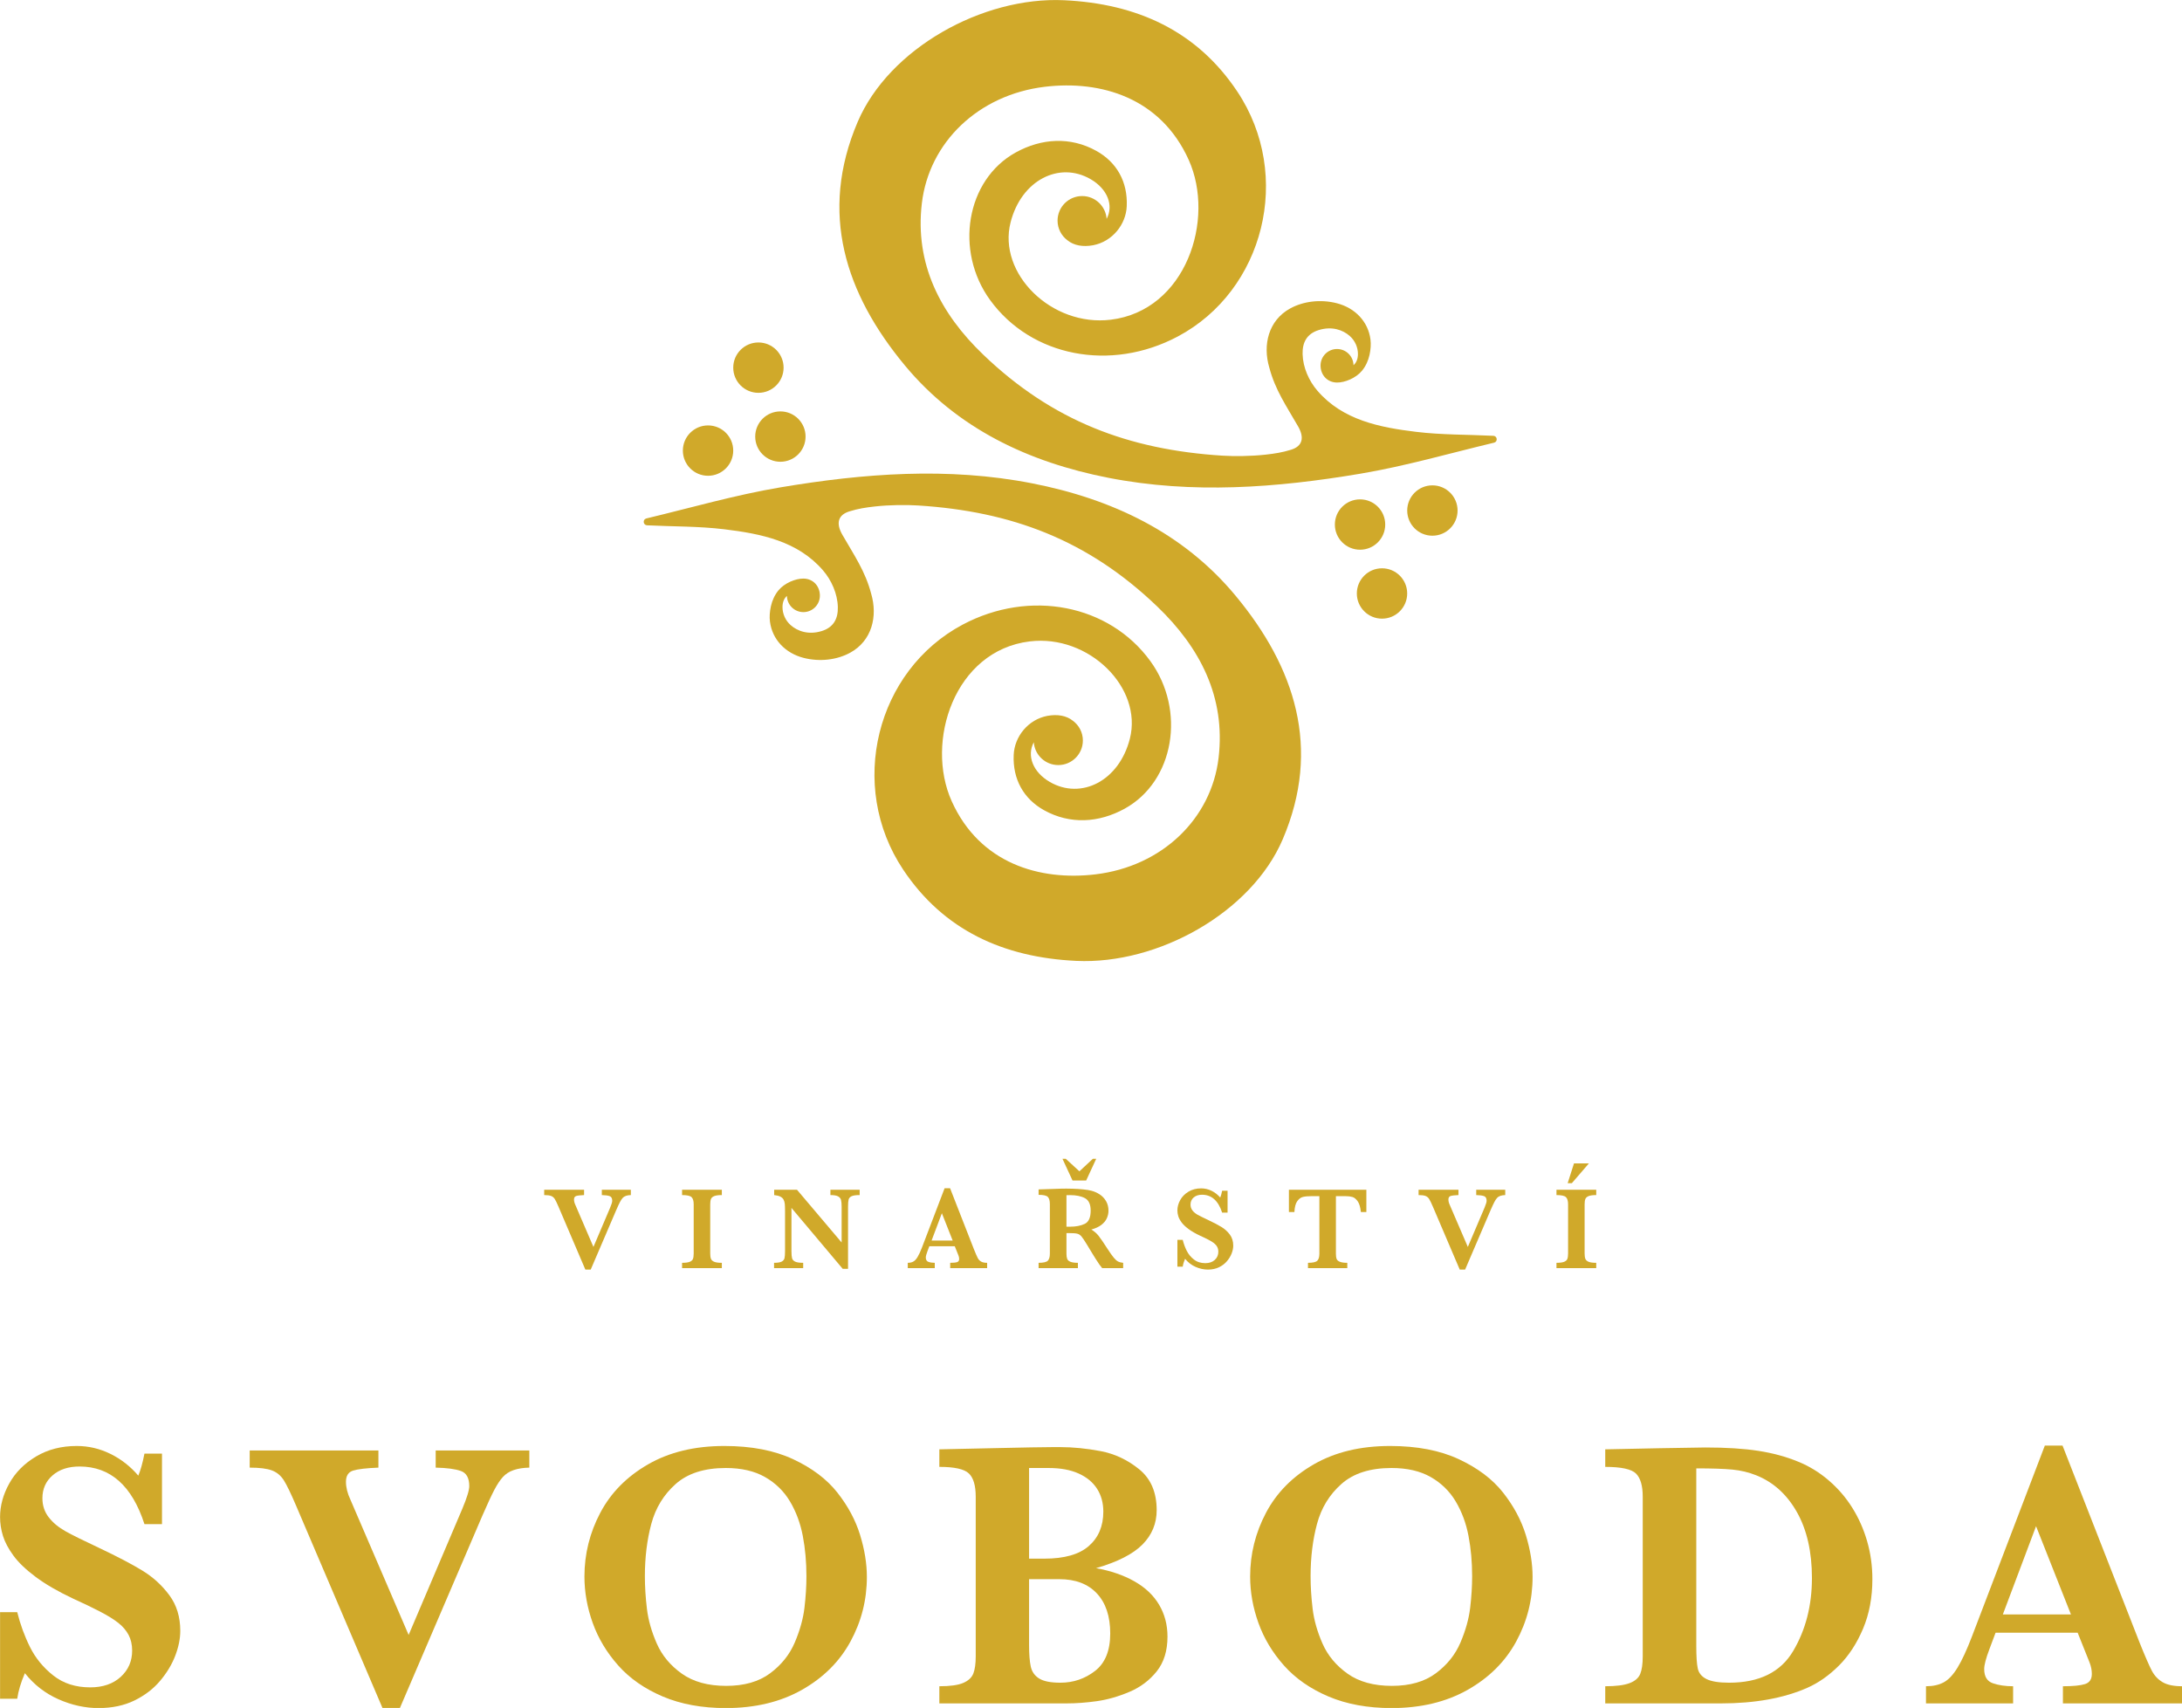 <?xml version="1.0" encoding="UTF-8" standalone="no"?>
<!DOCTYPE svg PUBLIC "-//W3C//DTD SVG 1.1//EN" "http://www.w3.org/Graphics/SVG/1.1/DTD/svg11.dtd">
<svg width="100%" height="100%" viewBox="0 0 1975 1546" version="1.1" xmlns="http://www.w3.org/2000/svg" xmlns:xlink="http://www.w3.org/1999/xlink" xml:space="preserve" xmlns:serif="http://www.serif.com/" style="fill-rule:evenodd;clip-rule:evenodd;stroke-linejoin:round;stroke-miterlimit:2;">
    <g transform="matrix(1,0,0,1,-774.505,-388.711)">
        <g transform="matrix(4.167,0,0,4.167,0,0)">
            <g transform="matrix(1,0,0,1,322.895,367.913)">
                <path d="M0,-15.032C-0.402,-15.023 -0.752,-14.968 -1.049,-14.869C-1.346,-14.768 -1.591,-14.61 -1.783,-14.397C-1.977,-14.185 -2.169,-13.892 -2.361,-13.524C-2.554,-13.156 -2.822,-12.58 -3.165,-11.792L-8.715,1.154L-9.882,1.154L-15.683,-12.434C-16.043,-13.278 -16.324,-13.859 -16.524,-14.178C-16.725,-14.496 -16.994,-14.718 -17.328,-14.843C-17.663,-14.968 -18.161,-15.032 -18.822,-15.032L-18.822,-16.186L-10.159,-16.186L-10.159,-15.032C-10.979,-14.997 -11.548,-14.931 -11.867,-14.831C-12.184,-14.73 -12.343,-14.477 -12.343,-14.076C-12.343,-13.701 -12.243,-13.297 -12.042,-12.872L-8.125,-3.767L-4.508,-12.268C-4.199,-13.005 -4.044,-13.512 -4.044,-13.788C-4.044,-14.331 -4.232,-14.671 -4.608,-14.805C-4.986,-14.94 -5.55,-15.015 -6.304,-15.032L-6.304,-16.186L0,-16.186L0,-15.032Z" style="fill:rgb(208,169,42);fill-rule:nonzero;"/>
            </g>
        </g>
        <g transform="matrix(4.167,0,0,4.167,0,0)">
            <g transform="matrix(1,0,0,1,342.661,351.727)">
                <path d="M0,17.026L-8.639,17.026L-8.639,15.87C-7.919,15.87 -7.375,15.803 -7.007,15.664C-6.639,15.525 -6.398,15.317 -6.285,15.044C-6.172,14.765 -6.115,14.373 -6.115,13.863L-6.115,3.163C-6.115,2.426 -6.268,1.907 -6.574,1.607C-6.88,1.305 -7.568,1.154 -8.639,1.154L-8.639,0L0,0L0,1.154C-0.721,1.154 -1.265,1.227 -1.633,1.369C-2.001,1.511 -2.242,1.718 -2.354,1.99C-2.467,2.261 -2.524,2.653 -2.524,3.163L-2.524,13.863C-2.524,14.347 -2.47,14.727 -2.361,15.006C-2.253,15.28 -2.02,15.494 -1.664,15.645C-1.309,15.794 -0.754,15.87 0,15.87L0,17.026Z" style="fill:rgb(208,169,42);fill-rule:nonzero;"/>
            </g>
        </g>
        <g transform="matrix(4.167,0,0,4.167,0,0)">
            <g transform="matrix(1,0,0,1,372.598,367.75)">
                <path d="M0,-14.869C-0.812,-14.869 -1.394,-14.786 -1.745,-14.624C-2.097,-14.461 -2.314,-14.22 -2.398,-13.901C-2.482,-13.583 -2.524,-13.064 -2.524,-12.346L-2.524,1.154L-3.679,1.154L-14.817,-12.082L-14.817,-2.703C-14.817,-1.99 -14.772,-1.473 -14.685,-1.15C-14.596,-0.829 -14.373,-0.581 -14.013,-0.409C-13.653,-0.239 -13.071,-0.154 -12.268,-0.154L-12.268,1.003L-18.595,1.003L-18.595,-0.154C-17.842,-0.154 -17.296,-0.239 -16.957,-0.409C-16.619,-0.581 -16.409,-0.829 -16.33,-1.15C-16.25,-1.473 -16.21,-1.99 -16.21,-2.703L-16.21,-11.39C-16.21,-12.094 -16.229,-12.62 -16.267,-12.974C-16.305,-13.323 -16.394,-13.63 -16.536,-13.894C-16.679,-14.159 -16.911,-14.371 -17.233,-14.536C-17.556,-14.699 -18.002,-14.81 -18.57,-14.869L-18.57,-16.023L-13.611,-16.023L-3.918,-4.572L-3.918,-12.346C-3.918,-12.981 -3.961,-13.469 -4.05,-13.807C-4.137,-14.147 -4.356,-14.409 -4.702,-14.593C-5.049,-14.777 -5.601,-14.869 -6.353,-14.869L-6.353,-16.023L0,-16.023L0,-14.869Z" style="fill:rgb(208,169,42);fill-rule:nonzero;"/>
            </g>
        </g>
        <g transform="matrix(4.167,0,0,4.167,0,0)">
            <g transform="matrix(1,0,0,1,392.803,357.391)">
                <path d="M0,5.372L-2.348,-0.566L-4.583,5.372L0,5.372ZM7.484,11.362L-0.539,11.362L-0.539,10.205C0.138,10.205 0.633,10.158 0.942,10.064C1.252,9.965 1.407,9.738 1.407,9.379C1.407,9.127 1.356,8.872 1.256,8.612L0.452,6.604L-5.073,6.604L-5.487,7.709C-5.721,8.327 -5.839,8.775 -5.839,9.051C-5.839,9.554 -5.644,9.87 -5.255,10.007C-4.865,10.139 -4.411,10.205 -3.892,10.205L-3.892,11.362L-9.755,11.362L-9.755,10.205C-9.287,10.205 -8.889,10.121 -8.564,9.944C-8.237,9.767 -7.925,9.436 -7.628,8.945C-7.33,8.454 -7.011,7.763 -6.667,6.868L-1.758,-5.99L-0.565,-5.99L4.621,7.27C4.998,8.206 5.274,8.841 5.449,9.172C5.625,9.502 5.868,9.757 6.178,9.936C6.488,10.116 6.923,10.205 7.484,10.205L7.484,11.362Z" style="fill:rgb(208,169,42);fill-rule:nonzero;"/>
            </g>
        </g>
        <g transform="matrix(4.167,0,0,4.167,0,0)">
            <g transform="matrix(1,0,0,1,422.777,357.49)">
                <path d="M0,-1.232C0,-2.587 -0.412,-3.488 -1.237,-3.932C-2.062,-4.376 -3.139,-4.598 -4.47,-4.598C-4.654,-4.598 -4.799,-4.593 -4.903,-4.59C-5.008,-4.586 -5.127,-4.583 -5.261,-4.583L-5.261,2.261L-4.47,2.261C-3.206,2.261 -2.145,2.053 -1.287,1.643C-0.43,1.234 0,0.276 0,-1.232M1.205,-12.494L-0.979,-7.774L-3.943,-7.774L-6.128,-12.494L-5.412,-12.494L-2.449,-9.771L0.477,-12.494L1.205,-12.494ZM7.057,11.262L2.498,11.262C2.331,11.078 2.124,10.809 1.877,10.46C1.63,10.106 1.361,9.695 1.067,9.223C0.774,8.749 0.531,8.359 0.339,8.048L-0.817,6.141C-1.336,5.287 -1.726,4.701 -1.991,4.387C-2.254,4.074 -2.555,3.873 -2.895,3.786C-3.233,3.696 -3.809,3.653 -4.621,3.653L-5.261,3.653L-5.261,8.1C-5.261,8.567 -5.211,8.945 -5.111,9.228C-5.01,9.511 -4.773,9.731 -4.4,9.882C-4.029,10.03 -3.487,10.106 -2.775,10.106L-2.775,11.262L-11.313,11.262L-11.313,10.106C-10.276,10.106 -9.608,9.955 -9.311,9.655C-9.013,9.355 -8.865,8.836 -8.865,8.1L-8.865,-2.65C-8.865,-3.38 -9.01,-3.894 -9.298,-4.201C-9.587,-4.508 -10.258,-4.659 -11.313,-4.659L-11.313,-5.839L-7.371,-5.966C-7.07,-5.981 -6.724,-5.995 -6.335,-6.004C-5.945,-6.011 -5.584,-6.014 -5.249,-6.014C-4.989,-6.014 -4.559,-6.006 -3.956,-5.99C-3.109,-5.966 -2.319,-5.914 -1.582,-5.839C-0.846,-5.763 -0.263,-5.669 0.163,-5.551C0.791,-5.39 1.388,-5.126 1.953,-4.758C2.517,-4.39 2.977,-3.906 3.334,-3.304C3.689,-2.7 3.867,-2.001 3.867,-1.206C3.867,-0.637 3.743,-0.085 3.496,0.453C3.25,0.986 2.852,1.463 2.303,1.883C1.756,2.301 1.034,2.634 0.138,2.875C0.749,3.233 1.269,3.682 1.695,4.21C2.122,4.744 2.792,5.721 3.704,7.144C4.232,7.956 4.667,8.569 5.01,8.983C5.353,9.398 5.669,9.679 5.958,9.825C6.247,9.971 6.613,10.066 7.057,10.106L7.057,11.262Z" style="fill:rgb(208,169,42);fill-rule:nonzero;"/>
            </g>
        </g>
        <g transform="matrix(4.167,0,0,4.167,0,0)">
            <g transform="matrix(1,0,0,1,453.744,356.624)">
                <path d="M0,7.243C0,7.772 -0.113,8.329 -0.339,8.919C-0.565,9.509 -0.906,10.075 -1.363,10.616C-1.818,11.156 -2.394,11.595 -3.089,11.935C-3.784,12.272 -4.588,12.442 -5.5,12.442C-6.404,12.442 -7.302,12.246 -8.193,11.852C-9.084,11.458 -9.84,10.873 -10.46,10.094C-10.728,10.712 -10.899,11.288 -10.974,11.815L-12.13,11.815L-12.13,5.987L-10.974,5.987C-10.766,6.825 -10.477,7.611 -10.108,8.348C-9.74,9.086 -9.219,9.721 -8.545,10.25C-7.871,10.783 -7.044,11.047 -6.064,11.047C-5.211,11.047 -4.527,10.814 -4.012,10.344C-3.496,9.877 -3.239,9.287 -3.239,8.574C-3.239,8.173 -3.319,7.821 -3.479,7.522C-3.637,7.219 -3.867,6.95 -4.169,6.71C-4.47,6.471 -4.883,6.216 -5.406,5.945C-5.929,5.671 -6.526,5.386 -7.195,5.086C-8.225,4.6 -9.07,4.109 -9.731,3.616C-10.393,3.122 -10.893,2.641 -11.232,2.178C-11.57,1.713 -11.805,1.272 -11.935,0.852C-12.065,0.434 -12.13,0.012 -12.13,-0.416C-12.13,-1.178 -11.924,-1.928 -11.514,-2.669C-11.104,-3.41 -10.504,-4.017 -9.713,-4.491C-8.921,-4.963 -8.007,-5.199 -6.969,-5.199C-6.174,-5.199 -5.416,-5.02 -4.697,-4.666C-3.977,-4.31 -3.353,-3.821 -2.825,-3.203C-2.675,-3.554 -2.536,-4.048 -2.411,-4.685L-1.231,-4.685L-1.231,0.064L-2.411,0.064C-3.249,-2.523 -4.705,-3.816 -6.781,-3.816C-7.533,-3.816 -8.139,-3.618 -8.595,-3.222C-9.051,-2.825 -9.279,-2.311 -9.279,-1.683C-9.279,-1.19 -9.137,-0.76 -8.853,-0.397C-8.568,-0.031 -8.193,0.281 -7.728,0.54C-7.264,0.8 -6.513,1.173 -5.474,1.657C-4.219,2.251 -3.238,2.766 -2.53,3.203C-1.823,3.637 -1.225,4.184 -0.735,4.845C-0.245,5.506 0,6.306 0,7.243" style="fill:rgb(208,169,42);fill-rule:nonzero;"/>
            </g>
        </g>
        <g transform="matrix(4.167,0,0,4.167,0,0)">
            <g transform="matrix(1,0,0,1,482.662,363.919)">
                <path d="M0,-7.359L-1.192,-7.359C-1.302,-8.414 -1.534,-9.19 -1.889,-9.696C-2.246,-10.196 -2.628,-10.507 -3.039,-10.623C-3.448,-10.741 -3.921,-10.8 -4.457,-10.8L-6.617,-10.8L-6.617,1.671C-6.617,2.162 -6.567,2.546 -6.465,2.818C-6.365,3.092 -6.132,3.302 -5.763,3.453C-5.394,3.601 -4.855,3.677 -4.143,3.677L-4.143,4.833L-12.681,4.833L-12.681,3.677C-11.635,3.677 -10.961,3.526 -10.659,3.226C-10.358,2.926 -10.207,2.407 -10.207,1.671L-10.207,-10.8L-12.015,-10.8C-12.728,-10.8 -13.318,-10.743 -13.787,-10.63C-14.255,-10.517 -14.667,-10.205 -15.023,-9.7C-15.378,-9.195 -15.581,-8.414 -15.632,-7.359L-16.825,-7.359L-16.825,-12.192L0,-12.192L0,-7.359Z" style="fill:rgb(208,169,42);fill-rule:nonzero;"/>
            </g>
        </g>
        <g transform="matrix(4.167,0,0,4.167,0,0)">
            <g transform="matrix(1,0,0,1,512.826,367.913)">
                <path d="M0,-15.032C-0.402,-15.023 -0.752,-14.968 -1.049,-14.869C-1.346,-14.768 -1.591,-14.61 -1.783,-14.397C-1.977,-14.185 -2.169,-13.892 -2.361,-13.524C-2.554,-13.156 -2.821,-12.58 -3.165,-11.792L-8.715,1.154L-9.882,1.154L-15.683,-12.434C-16.043,-13.278 -16.324,-13.859 -16.524,-14.178C-16.725,-14.496 -16.994,-14.718 -17.328,-14.843C-17.663,-14.968 -18.161,-15.032 -18.822,-15.032L-18.822,-16.186L-10.159,-16.186L-10.159,-15.032C-10.979,-14.997 -11.548,-14.931 -11.867,-14.831C-12.184,-14.73 -12.343,-14.477 -12.343,-14.076C-12.343,-13.701 -12.243,-13.297 -12.042,-12.872L-8.125,-3.767L-4.508,-12.268C-4.199,-13.005 -4.044,-13.512 -4.044,-13.788C-4.044,-14.331 -4.232,-14.671 -4.608,-14.805C-4.986,-14.94 -5.55,-15.015 -6.304,-15.032L-6.304,-16.186L0,-16.186L0,-15.032Z" style="fill:rgb(208,169,42);fill-rule:nonzero;"/>
            </g>
        </g>
        <g transform="matrix(4.167,0,0,4.167,0,0)">
            <g transform="matrix(1,0,0,1,530.997,368.752)">
                <path d="M0,-22.751L-3.704,-18.456L-4.608,-18.456L-3.239,-22.751L0,-22.751ZM1.595,0L-7.044,0L-7.044,-1.156C-6.324,-1.156 -5.78,-1.222 -5.412,-1.361C-5.044,-1.501 -4.803,-1.708 -4.69,-1.982C-4.576,-2.261 -4.52,-2.652 -4.52,-3.162L-4.52,-13.863C-4.52,-14.599 -4.673,-15.118 -4.979,-15.418C-5.284,-15.72 -5.972,-15.871 -7.044,-15.871L-7.044,-17.025L1.595,-17.025L1.595,-15.871C0.874,-15.871 0.33,-15.798 -0.038,-15.657C-0.406,-15.515 -0.647,-15.307 -0.759,-15.036C-0.872,-14.764 -0.929,-14.373 -0.929,-13.863L-0.929,-3.162C-0.929,-2.678 -0.874,-2.298 -0.766,-2.02C-0.657,-1.746 -0.425,-1.531 -0.068,-1.38C0.287,-1.232 0.841,-1.156 1.595,-1.156L1.595,0Z" style="fill:rgb(208,169,42);fill-rule:nonzero;"/>
            </g>
        </g>
        <g transform="matrix(4.167,0,0,4.167,0,0)">
            <g transform="matrix(1,0,0,1,454.263,274.844)">
                <path d="M0,-52.146C-11.416,-65.909 -26.933,-73.189 -44.227,-76.574C-62.479,-80.146 -80.792,-78.739 -98.937,-75.684C-108.714,-74.037 -118.303,-71.263 -127.965,-68.95C-127.987,-68.944 -128.01,-68.938 -128.032,-68.932C-128.847,-68.7 -128.701,-67.497 -127.856,-67.452L-127.836,-67.451C-122.247,-67.171 -116.615,-67.264 -111.075,-66.591C-103.143,-65.626 -95.134,-64.059 -89.614,-57.647C-87.8,-55.539 -86.484,-52.633 -86.407,-49.708C-86.34,-47.237 -87.279,-45.283 -89.928,-44.475C-92.788,-43.602 -95.156,-44.443 -96.654,-45.77C-97.774,-46.761 -98.432,-48.204 -98.427,-49.7C-98.424,-50.816 -98.029,-51.635 -97.465,-52.108C-97.428,-50.162 -95.842,-48.596 -93.887,-48.596C-91.909,-48.596 -90.305,-50.2 -90.305,-52.178C-90.305,-54.156 -91.677,-55.854 -93.877,-55.88C-95.568,-55.901 -98.001,-54.915 -99.315,-53.31C-100.13,-52.315 -100.666,-51.122 -100.944,-49.867C-101.203,-48.697 -101.281,-47.544 -101.152,-46.54C-100.65,-42.615 -97.789,-39.68 -93.881,-38.664C-90.33,-37.742 -86.563,-38.213 -83.699,-39.791C-78.998,-42.383 -77.709,-47.684 -79.171,-52.617C-80.46,-57.512 -82.852,-60.914 -85.429,-65.409C-86.873,-67.927 -86.339,-69.72 -83.9,-70.476C-81.984,-71.069 -80.378,-71.319 -78.362,-71.543C-75.196,-71.895 -71.539,-71.924 -68.938,-71.758C-48.677,-70.469 -32.106,-64.279 -17.036,-49.823C-7.726,-40.893 -2.148,-30.141 -3.701,-16.955C-5.263,-3.691 -15.992,6.636 -30.422,8.367C-42.572,9.824 -55.576,6.005 -61.666,-7.506C-67.499,-20.445 -61.077,-40.247 -44.724,-42.234C-31.883,-43.795 -20.154,-32.194 -22.971,-21.104C-25.306,-11.91 -33.555,-7.771 -40.347,-11.695C-44.026,-13.821 -45.413,-17.397 -43.84,-20.33C-43.645,-17.56 -41.341,-15.371 -38.521,-15.371C-35.572,-15.371 -33.182,-17.761 -33.182,-20.709C-33.182,-22.461 -34.03,-24.011 -35.333,-24.984C-36.753,-26.123 -38.684,-26.46 -40.894,-26.058C-45.058,-25.265 -48.037,-21.58 -48.209,-17.574C-48.436,-12.284 -46.05,-8.029 -41.602,-5.557C-35.96,-2.421 -29.692,-2.816 -24.098,-5.899C-13.316,-11.842 -10.755,-27.272 -18.531,-37.965C-27.478,-50.269 -44.716,-53.618 -59.285,-45.882C-78.036,-35.925 -84.398,-10.906 -72.203,7.362C-63.419,20.521 -50.416,26.422 -34.607,27.166C-16.897,28 3.433,16.677 10.237,0.738C18.676,-19.033 12.909,-36.584 0,-52.146" style="fill:rgb(208,169,42);fill-rule:nonzero;"/>
            </g>
        </g>
        <g transform="matrix(4.167,0,0,4.167,0,0)">
            <g transform="matrix(0,-1,-1,0,339.664,185.694)">
                <path d="M-5.469,-5.469C-8.489,-5.469 -10.938,-3.02 -10.938,0.001C-10.938,3.021 -8.489,5.469 -5.469,5.469C-2.448,5.469 0.001,3.021 0.001,0.001C0.001,-3.02 -2.448,-5.469 -5.469,-5.469" style="fill:rgb(208,169,42);fill-rule:nonzero;"/>
            </g>
        </g>
        <g transform="matrix(4.167,0,0,4.167,0,0)">
            <g transform="matrix(0,-1,-1,0,355.378,182.65)">
                <path d="M-5.469,-5.469C-8.489,-5.469 -10.938,-3.02 -10.938,0.001C-10.938,3.021 -8.489,5.469 -5.469,5.469C-2.448,5.469 0.001,3.021 0.001,0.001C0.001,-3.02 -2.448,-5.469 -5.469,-5.469" style="fill:rgb(208,169,42);fill-rule:nonzero;"/>
            </g>
        </g>
        <g transform="matrix(4.167,0,0,4.167,0,0)">
            <g transform="matrix(0,-1,-1,0,350.606,167.676)">
                <path d="M-5.469,-5.469C-8.489,-5.469 -10.938,-3.02 -10.938,0.001C-10.938,3.021 -8.489,5.469 -5.469,5.469C-2.448,5.469 0.001,3.021 0.001,0.001C0.001,-3.02 -2.448,-5.469 -5.469,-5.469" style="fill:rgb(208,169,42);fill-rule:nonzero;"/>
            </g>
        </g>
        <g transform="matrix(4.167,0,0,4.167,0,0)">
            <g transform="matrix(1,0,0,1,382.403,120.5)">
                <path d="M0,52.146C11.416,65.909 26.933,73.189 44.227,76.574C62.479,80.146 80.792,78.739 98.937,75.684C108.714,74.037 118.303,71.263 127.965,68.95C127.987,68.944 128.01,68.938 128.032,68.932C128.847,68.7 128.701,67.497 127.856,67.452L127.836,67.451C122.247,67.171 116.615,67.264 111.075,66.591C103.143,65.626 95.134,64.059 89.614,57.647C87.8,55.539 86.484,52.633 86.407,49.708C86.34,47.237 87.279,45.283 89.928,44.475C92.788,43.602 95.156,44.443 96.654,45.77C97.774,46.761 98.432,48.204 98.427,49.7C98.424,50.816 98.029,51.635 97.465,52.108C97.428,50.162 95.842,48.596 93.887,48.596C91.909,48.596 90.305,50.2 90.305,52.178C90.305,54.156 91.677,55.854 93.877,55.88C95.568,55.901 98.001,54.915 99.315,53.31C100.13,52.315 100.666,51.122 100.944,49.867C101.203,48.697 101.281,47.544 101.152,46.54C100.65,42.615 97.789,39.68 93.881,38.664C90.33,37.742 86.563,38.213 83.699,39.791C78.998,42.383 77.709,47.684 79.171,52.617C80.46,57.512 82.852,60.914 85.429,65.409C86.873,67.927 86.339,69.72 83.9,70.476C81.984,71.069 80.378,71.319 78.362,71.543C75.196,71.895 71.539,71.924 68.938,71.758C48.677,70.469 32.106,64.279 17.036,49.823C7.726,40.893 2.148,30.141 3.701,16.955C5.263,3.691 15.992,-6.636 30.422,-8.367C42.572,-9.824 55.576,-6.005 61.666,7.506C67.499,20.445 61.077,40.247 44.724,42.234C31.883,43.795 20.154,32.194 22.971,21.104C25.306,11.91 33.555,7.771 40.347,11.695C44.026,13.821 45.413,17.397 43.84,20.33C43.645,17.56 41.341,15.371 38.521,15.371C35.572,15.371 33.182,17.761 33.182,20.709C33.182,22.461 34.03,24.011 35.333,24.984C36.753,26.123 38.684,26.46 40.894,26.058C45.058,25.265 48.037,21.58 48.209,17.574C48.436,12.284 46.05,8.029 41.602,5.557C35.96,2.421 29.692,2.816 24.098,5.899C13.316,11.842 10.755,27.272 18.531,37.965C27.478,50.269 44.716,53.618 59.285,45.882C78.036,35.925 84.398,10.906 72.203,-7.362C63.419,-20.521 50.416,-26.422 34.607,-27.166C16.897,-28 -3.433,-16.677 -10.237,-0.738C-18.676,19.033 -12.909,36.584 0,52.146" style="fill:rgb(208,169,42);fill-rule:nonzero;"/>
            </g>
        </g>
        <g transform="matrix(4.167,0,0,4.167,0,0)">
            <g transform="matrix(0,1,1,0,497.003,198.713)">
                <path d="M5.469,-5.469C2.448,-5.469 -0.001,-3.02 -0.001,0.001C-0.001,3.021 2.448,5.469 5.469,5.469C8.489,5.469 10.938,3.021 10.938,0.001C10.938,-3.02 8.489,-5.469 5.469,-5.469" style="fill:rgb(208,169,42);fill-rule:nonzero;"/>
            </g>
        </g>
        <g transform="matrix(4.167,0,0,4.167,0,0)">
            <g transform="matrix(0,1,1,0,481.288,201.757)">
                <path d="M5.469,-5.469C2.448,-5.469 -0.001,-3.02 -0.001,0.001C-0.001,3.021 2.448,5.469 5.469,5.469C8.489,5.469 10.938,3.021 10.938,0.001C10.938,-3.02 8.489,-5.469 5.469,-5.469" style="fill:rgb(208,169,42);fill-rule:nonzero;"/>
            </g>
        </g>
        <g transform="matrix(4.167,0,0,4.167,0,0)">
            <g transform="matrix(0,1,1,0,486.06,216.731)">
                <path d="M5.469,-5.469C2.448,-5.469 -0.001,-3.02 -0.001,0.001C-0.001,3.021 2.448,5.469 5.469,5.469C8.489,5.469 10.938,3.021 10.938,0.001C10.938,-3.02 8.489,-5.469 5.469,-5.469" style="fill:rgb(208,169,42);fill-rule:nonzero;"/>
            </g>
        </g>
        <g transform="matrix(4.167,0,0,4.167,0,0)">
            <g transform="matrix(1,0,0,1,225.024,424.159)">
                <path d="M0,23.381C0,25.083 -0.365,26.886 -1.094,28.791C-1.823,30.695 -2.924,32.519 -4.396,34.261C-5.869,36.003 -7.726,37.422 -9.968,38.516C-12.21,39.61 -14.804,40.156 -17.748,40.156C-20.666,40.156 -23.562,39.522 -26.439,38.252C-29.316,36.983 -31.755,35.092 -33.753,32.579C-34.619,34.579 -35.172,36.429 -35.415,38.131L-39.143,38.131L-39.143,19.329L-35.415,19.329C-34.74,22.03 -33.808,24.57 -32.619,26.947C-31.431,29.324 -29.749,31.37 -27.574,33.086C-25.4,34.802 -22.732,35.659 -19.571,35.659C-16.816,35.659 -14.607,34.902 -12.946,33.39C-11.285,31.877 -10.454,29.973 -10.454,27.676C-10.454,26.38 -10.711,25.245 -11.224,24.273C-11.738,23.3 -12.48,22.429 -13.453,21.659C-14.425,20.889 -15.756,20.066 -17.444,19.188C-19.133,18.31 -21.058,17.384 -23.218,16.411C-26.541,14.845 -29.27,13.265 -31.403,11.671C-33.538,10.077 -35.151,8.53 -36.246,7.031C-37.34,5.531 -38.096,4.108 -38.515,2.756C-38.934,1.405 -39.143,0.041 -39.143,-1.337C-39.143,-3.794 -38.481,-6.22 -37.157,-8.61C-35.834,-11.001 -33.896,-12.959 -31.343,-14.485C-28.79,-16.012 -25.839,-16.775 -22.489,-16.775C-19.923,-16.775 -17.478,-16.2 -15.155,-15.053C-12.832,-13.904 -10.819,-12.331 -9.117,-10.332C-8.631,-11.467 -8.185,-13.06 -7.78,-15.113L-3.971,-15.113L-3.971,0.203L-7.78,0.203C-10.481,-8.143 -15.182,-12.317 -21.881,-12.317C-24.312,-12.317 -26.264,-11.676 -27.736,-10.392C-29.209,-9.109 -29.945,-7.455 -29.945,-5.429C-29.945,-3.835 -29.486,-2.451 -28.567,-1.275C-27.649,-0.1 -26.439,0.906 -24.94,1.743C-23.441,2.581 -21.017,3.783 -17.667,5.35C-13.615,7.268 -10.448,8.929 -8.165,10.333C-5.882,11.738 -3.951,13.508 -2.371,15.642C-0.79,17.777 0,20.356 0,23.381" style="fill:rgb(208,169,42);fill-rule:nonzero;"/>
            </g>
        </g>
        <g transform="matrix(4.167,0,0,4.167,0,0)">
            <g transform="matrix(1,0,0,1,300.845,460.586)">
                <path d="M0,-48.501C-1.297,-48.474 -2.425,-48.299 -3.383,-47.975C-4.343,-47.65 -5.133,-47.144 -5.754,-46.455C-6.375,-45.767 -6.997,-44.827 -7.618,-43.639C-8.24,-42.45 -9.104,-40.586 -10.211,-38.047L-28.121,3.729L-31.89,3.729L-50.61,-40.113C-51.772,-42.842 -52.677,-44.719 -53.325,-45.746C-53.974,-46.772 -54.838,-47.488 -55.918,-47.894C-56.999,-48.299 -58.607,-48.501 -60.74,-48.501L-60.74,-52.23L-32.781,-52.23L-32.781,-48.501C-35.429,-48.393 -37.266,-48.177 -38.292,-47.853C-39.319,-47.528 -39.832,-46.719 -39.832,-45.422C-39.832,-44.206 -39.508,-42.909 -38.859,-41.532L-26.217,-12.154L-14.547,-39.587C-13.548,-41.964 -13.048,-43.599 -13.048,-44.49C-13.048,-46.245 -13.655,-47.34 -14.871,-47.772C-16.087,-48.204 -17.91,-48.447 -20.341,-48.501L-20.341,-52.23L0,-52.23L0,-48.501Z" style="fill:rgb(208,169,42);fill-rule:nonzero;"/>
            </g>
        </g>
        <g transform="matrix(4.167,0,0,4.167,0,0)">
            <g transform="matrix(1,0,0,1,361.034,436.031)">
                <path d="M0,-0.363C0,-3.443 -0.263,-6.36 -0.79,-9.116C-1.317,-11.871 -2.242,-14.363 -3.565,-16.592C-4.89,-18.82 -6.7,-20.59 -8.996,-21.9C-11.292,-23.21 -14.128,-23.865 -17.505,-23.865C-22.151,-23.865 -25.778,-22.711 -28.385,-20.401C-30.992,-18.092 -32.761,-15.2 -33.693,-11.729C-34.625,-8.258 -35.091,-4.469 -35.091,-0.363C-35.091,1.906 -34.942,4.27 -34.645,6.728C-34.348,9.186 -33.632,11.705 -32.498,14.284C-31.363,16.865 -29.553,19.039 -27.067,20.809C-24.583,22.578 -21.368,23.463 -17.424,23.463C-13.507,23.463 -10.326,22.551 -7.881,20.728C-5.437,18.905 -3.654,16.676 -2.532,14.041C-1.412,11.408 -0.709,8.889 -0.425,6.485C-0.142,4.08 0,1.798 0,-0.363M13.129,-0.201C13.129,4.797 11.94,9.477 9.563,13.839C7.186,18.202 3.667,21.7 -0.993,24.334C-5.652,26.968 -11.157,28.284 -17.505,28.284C-22.691,28.284 -27.257,27.448 -31.201,25.773C-35.145,24.098 -38.367,21.856 -40.865,19.046C-43.364,16.237 -45.214,13.158 -46.416,9.807C-47.619,6.458 -48.219,3.095 -48.219,-0.282C-48.219,-5.172 -47.071,-9.791 -44.775,-14.14C-42.479,-18.489 -39.021,-21.995 -34.402,-24.655C-29.783,-27.316 -24.258,-28.647 -17.829,-28.647C-11.967,-28.647 -6.983,-27.687 -2.877,-25.77C1.229,-23.851 4.43,-21.434 6.727,-18.516C9.022,-15.599 10.664,-12.54 11.65,-9.339C12.636,-6.137 13.129,-3.092 13.129,-0.201" style="fill:rgb(208,169,42);fill-rule:nonzero;"/>
            </g>
        </g>
        <g transform="matrix(4.167,0,0,4.167,0,0)">
            <g transform="matrix(1,0,0,1,427.024,422.823)">
                <path d="M0,25.285C0,21.557 -0.967,18.66 -2.897,16.594C-4.829,14.527 -7.551,13.494 -11.063,13.494L-17.627,13.494L-17.627,27.798C-17.627,29.797 -17.505,31.357 -17.262,32.477C-17.019,33.598 -16.412,34.463 -15.439,35.071C-14.466,35.679 -12.927,35.982 -10.82,35.982C-8.01,35.982 -5.505,35.132 -3.303,33.43C-1.102,31.727 0,29.013 0,25.285M-1.5,-1.175C-1.5,-3.066 -1.952,-4.721 -2.857,-6.139C-3.763,-7.557 -5.1,-8.664 -6.868,-9.461C-8.639,-10.258 -10.806,-10.656 -13.373,-10.656L-17.627,-10.656L-17.627,9.036L-14.304,9.036C-9.956,9.036 -6.733,8.118 -4.64,6.281C-2.547,4.444 -1.5,1.959 -1.5,-1.175M12.439,25.973C12.439,29.054 11.656,31.573 10.09,33.531C8.522,35.49 6.537,36.975 4.133,37.988C1.729,39.002 -0.622,39.67 -2.918,39.994C-5.214,40.318 -7.43,40.48 -9.563,40.48L-37.118,40.48L-37.118,36.753C-34.767,36.753 -33.032,36.51 -31.911,36.023C-30.79,35.537 -30.061,34.848 -29.723,33.957C-29.385,33.065 -29.216,31.836 -29.216,30.269L-29.216,-4.416C-29.216,-6.848 -29.716,-8.535 -30.715,-9.482C-31.715,-10.427 -33.849,-10.9 -37.118,-10.9L-37.118,-14.709C-33.201,-14.79 -29.473,-14.871 -25.934,-14.952C-22.395,-15.033 -19.485,-15.094 -17.202,-15.134C-14.919,-15.175 -13.318,-15.195 -12.4,-15.195L-10.901,-15.195C-8.091,-15.195 -5.153,-14.904 -2.087,-14.323C0.979,-13.742 3.774,-12.426 6.301,-10.373C8.826,-8.319 10.09,-5.361 10.09,-1.499C10.09,1.391 9.063,3.877 7.01,5.957C4.957,8.037 1.593,9.753 -3.08,11.102C0.107,11.67 2.883,12.622 5.247,13.96C7.61,15.297 9.4,16.992 10.616,19.045C11.832,21.098 12.439,23.408 12.439,25.973" style="fill:rgb(208,169,42);fill-rule:nonzero;"/>
            </g>
        </g>
        <g transform="matrix(4.167,0,0,4.167,0,0)">
            <g transform="matrix(1,0,0,1,505.636,436.031)">
                <path d="M0,-0.363C0,-3.443 -0.264,-6.36 -0.79,-9.116C-1.316,-11.871 -2.242,-14.363 -3.565,-16.592C-4.89,-18.82 -6.699,-20.59 -8.995,-21.9C-11.292,-23.21 -14.128,-23.865 -17.505,-23.865C-22.151,-23.865 -25.778,-22.711 -28.385,-20.401C-30.992,-18.092 -32.761,-15.2 -33.692,-11.729C-34.625,-8.258 -35.091,-4.469 -35.091,-0.363C-35.091,1.906 -34.942,4.27 -34.645,6.728C-34.348,9.186 -33.632,11.705 -32.497,14.284C-31.363,16.865 -29.554,19.039 -27.067,20.809C-24.583,22.578 -21.368,23.463 -17.424,23.463C-13.507,23.463 -10.326,22.551 -7.881,20.728C-5.437,18.905 -3.653,16.676 -2.532,14.041C-1.412,11.408 -0.709,8.889 -0.426,6.485C-0.142,4.08 0,1.798 0,-0.363M13.129,-0.201C13.129,4.797 11.939,9.477 9.564,13.839C7.186,18.202 3.667,21.7 -0.992,24.334C-5.652,26.968 -11.157,28.284 -17.505,28.284C-22.691,28.284 -27.257,27.448 -31.201,25.773C-35.146,24.098 -38.366,21.856 -40.865,19.046C-43.364,16.237 -45.215,13.158 -46.416,9.807C-47.618,6.458 -48.22,3.095 -48.22,-0.282C-48.22,-5.172 -47.071,-9.791 -44.775,-14.14C-42.479,-18.489 -39.021,-21.995 -34.401,-24.655C-29.782,-27.316 -24.259,-28.647 -17.829,-28.647C-11.968,-28.647 -6.983,-27.687 -2.877,-25.77C1.229,-23.851 4.431,-21.434 6.727,-18.516C9.022,-15.599 10.663,-12.54 11.649,-9.339C12.636,-6.137 13.129,-3.092 13.129,-0.201" style="fill:rgb(208,169,42);fill-rule:nonzero;"/>
            </g>
        </g>
        <g transform="matrix(4.167,0,0,4.167,0,0)">
            <g transform="matrix(1,0,0,1,579.445,434.938)">
                <path d="M0,1.136C0,-4.564 -1.088,-9.339 -3.263,-13.188C-5.437,-17.038 -8.389,-19.705 -12.116,-21.191C-13.737,-21.84 -15.459,-22.251 -17.282,-22.427C-19.105,-22.602 -21.72,-22.69 -25.123,-22.69L-25.123,15.926C-25.123,18.141 -25.016,19.755 -24.799,20.768C-24.583,21.781 -23.948,22.551 -22.895,23.077C-21.841,23.605 -20.207,23.867 -17.991,23.867C-11.428,23.867 -6.788,21.572 -4.073,16.979C-1.357,12.387 0,7.106 0,1.136M13.128,1.379C13.128,5.35 12.453,8.936 11.103,12.137C9.751,15.338 8.009,18.006 5.875,20.14C3.741,22.274 1.458,23.882 -0.973,24.962C-6.105,27.231 -12.387,28.365 -19.815,28.365L-44.897,28.365L-44.897,24.638C-42.574,24.638 -40.818,24.414 -39.63,23.969C-38.441,23.524 -37.664,22.855 -37.3,21.963C-36.935,21.072 -36.753,19.802 -36.753,18.155L-36.753,-16.531C-36.753,-18.908 -37.239,-20.584 -38.211,-21.556C-39.184,-22.528 -41.412,-23.014 -44.897,-23.014L-44.897,-26.824L-33.105,-27.067C-32.7,-27.067 -31.053,-27.093 -28.162,-27.148C-25.272,-27.202 -23.598,-27.229 -23.138,-27.229C-18.627,-27.229 -14.798,-26.986 -11.65,-26.5C-8.504,-26.013 -5.619,-25.229 -2.999,-24.149C-0.595,-23.176 1.62,-21.819 3.646,-20.077C5.673,-18.335 7.381,-16.349 8.772,-14.121C10.163,-11.891 11.237,-9.467 11.994,-6.847C12.75,-4.226 13.128,-1.484 13.128,1.379" style="fill:rgb(208,169,42);fill-rule:nonzero;"/>
            </g>
        </g>
        <g transform="matrix(4.167,0,0,4.167,0,0)">
            <g transform="matrix(1,0,0,1,635.705,426.631)">
                <path d="M0,17.344L-7.577,-1.822L-14.79,17.344L0,17.344ZM24.15,36.672L-1.742,36.672L-1.742,32.945C0.445,32.945 2.039,32.789 3.039,32.478C4.038,32.168 4.538,31.432 4.538,30.27C4.538,29.459 4.376,28.636 4.052,27.798L1.459,21.315L-16.37,21.315L-17.707,24.88C-18.464,26.88 -18.842,28.324 -18.842,29.216C-18.842,30.837 -18.214,31.865 -16.958,32.296C-15.702,32.729 -14.236,32.945 -12.562,32.945L-12.562,36.672L-31.484,36.672L-31.484,32.945C-29.972,32.945 -28.688,32.66 -27.635,32.093C-26.581,31.526 -25.575,30.452 -24.616,28.872C-23.657,27.291 -22.624,25.057 -21.517,22.165L-5.673,-19.328L-1.823,-19.328L14.912,23.462C16.127,26.489 17.019,28.534 17.586,29.601C18.153,30.669 18.937,31.492 19.937,32.073C20.936,32.655 22.34,32.945 24.15,32.945L24.15,36.672Z" style="fill:rgb(208,169,42);fill-rule:nonzero;"/>
            </g>
        </g>
    </g>
</svg>
